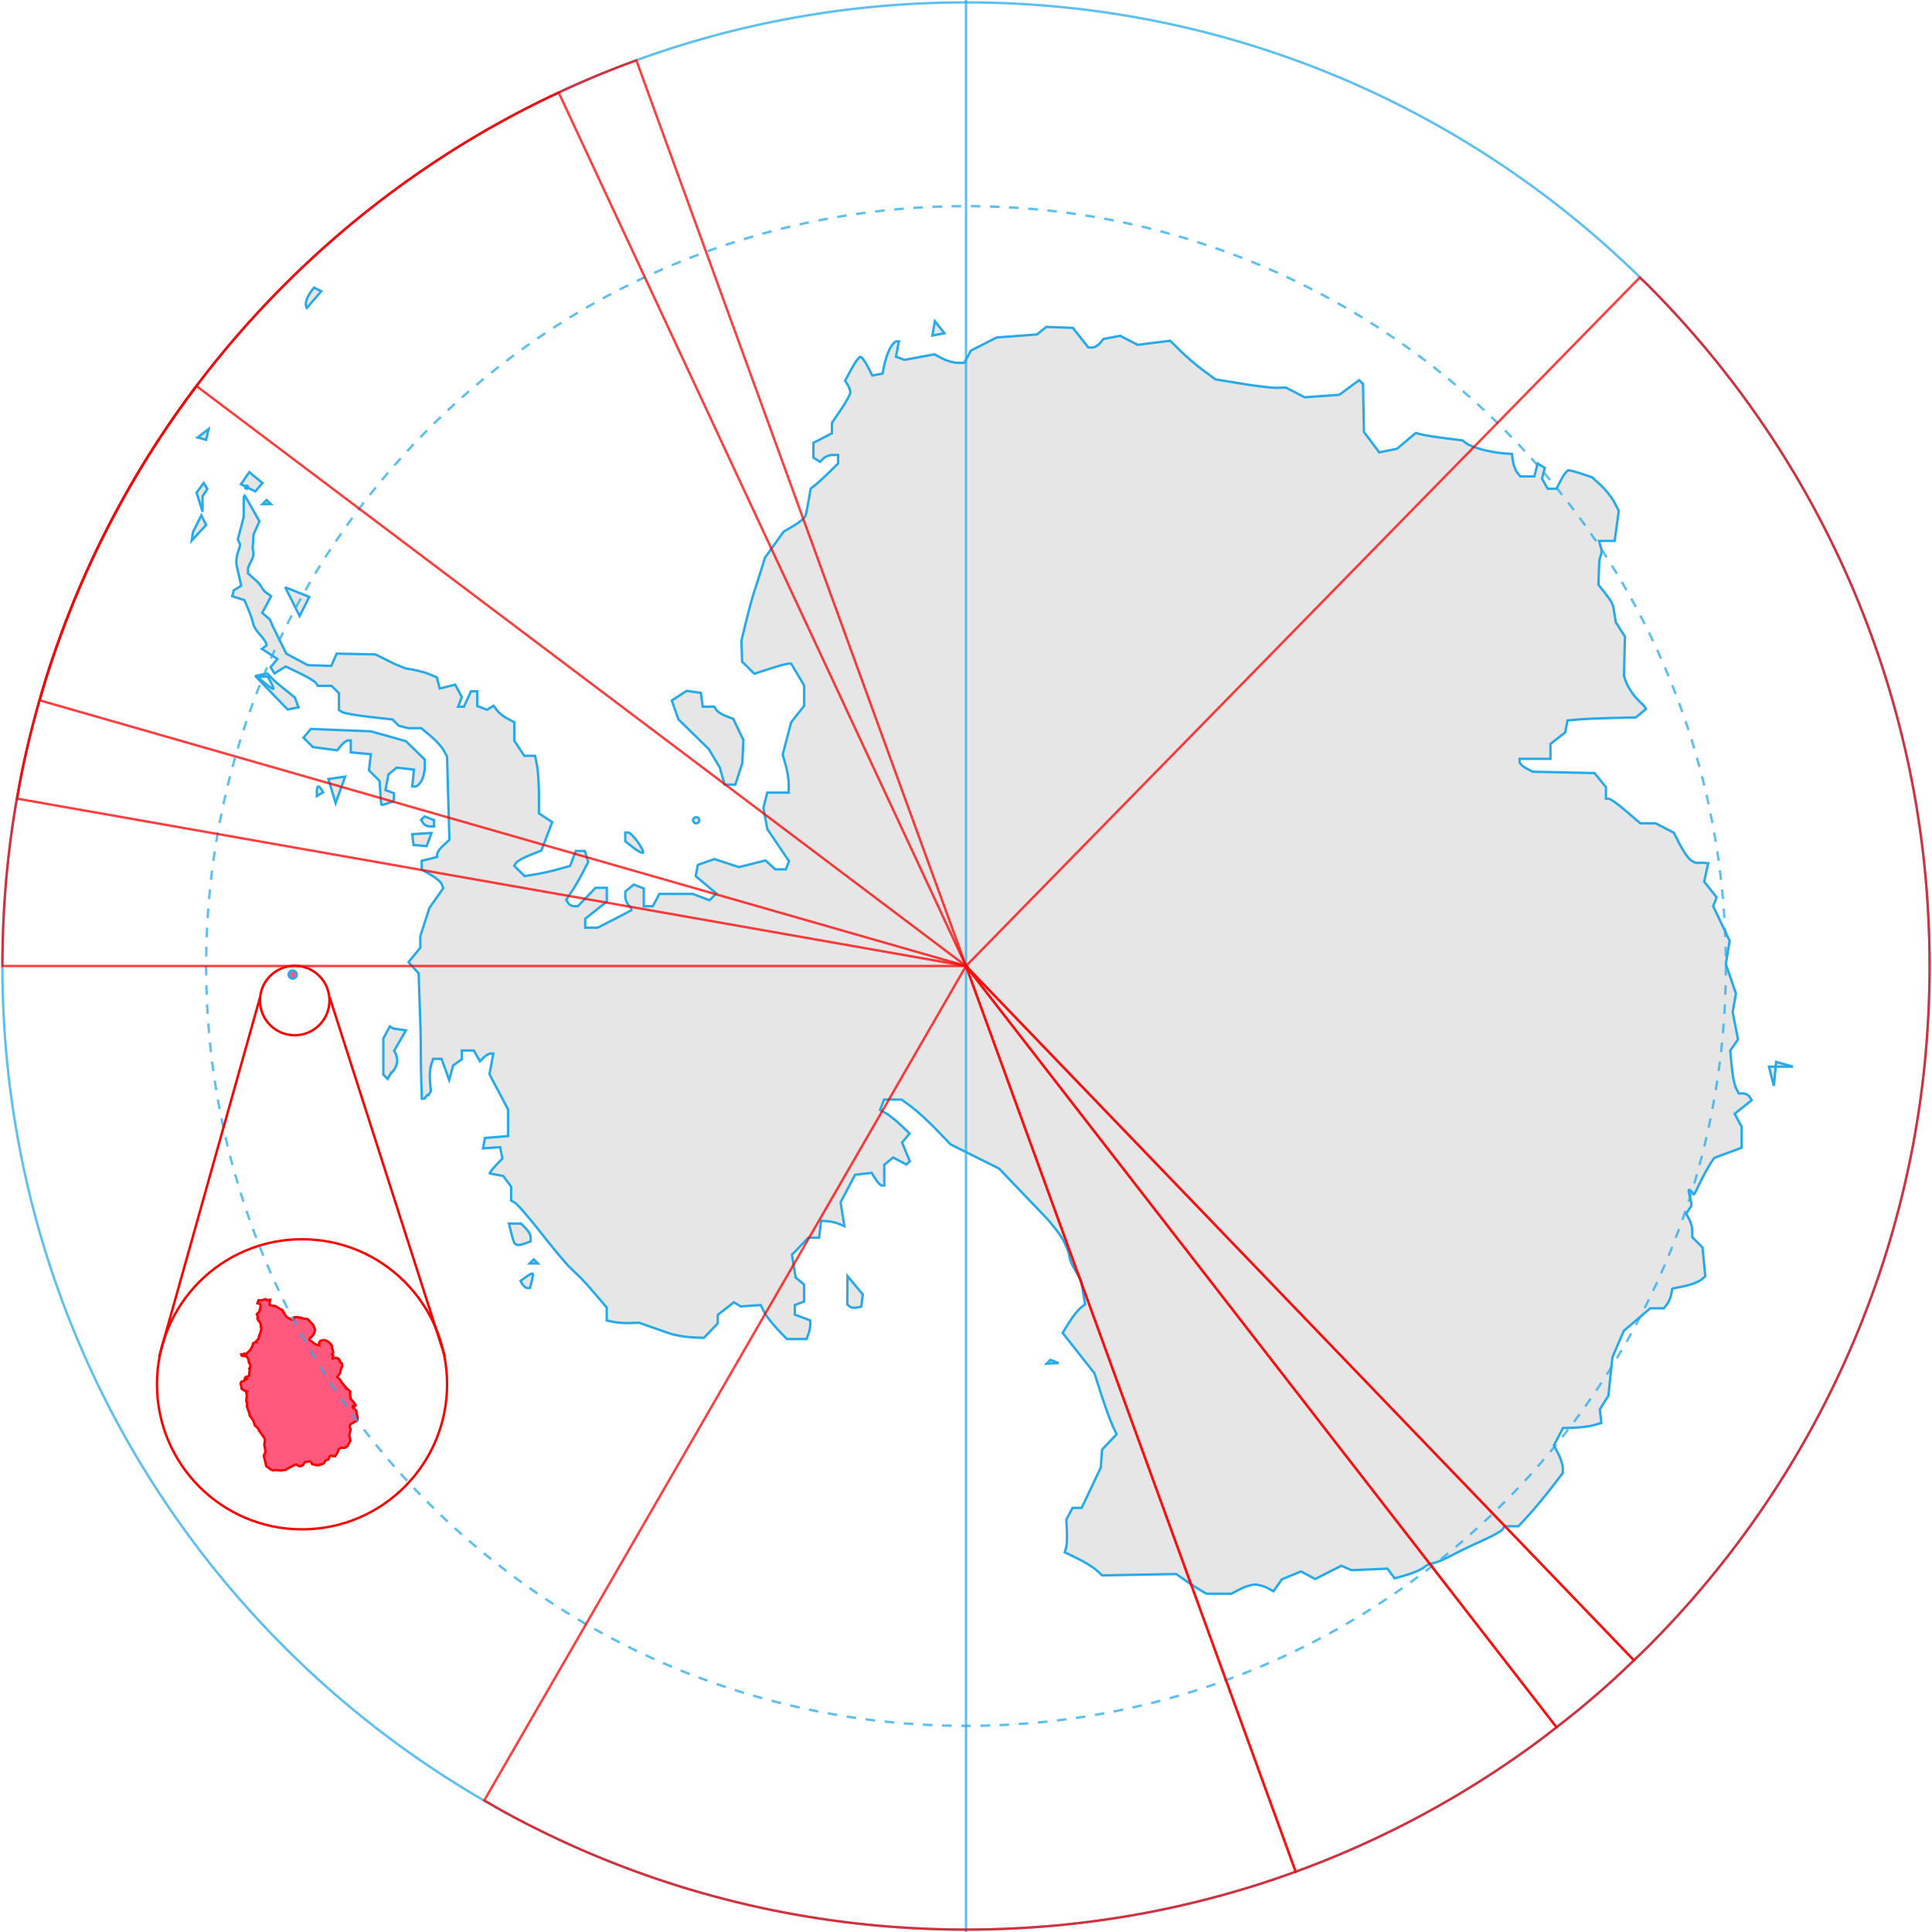 <?xml version="1.0" encoding="UTF-8" standalone="no"?>
<svg
   xmlns:dc="http://purl.org/dc/elements/1.1/"
   xmlns:cc="http://creativecommons.org/ns#"
   xmlns:rdf="http://www.w3.org/1999/02/22-rdf-syntax-ns#"
   xmlns:svg="http://www.w3.org/2000/svg"
   xmlns="http://www.w3.org/2000/svg"
   id="svg1896"
   height="806"
   width="806"
   version="1.0">
  <defs
     id="defs1898">
    <clipPath
       id="clipPath4257"
       clipPathUnits="userSpaceOnUse">
      <path
         d="M 842.094,360.75 561,648 423.469,270.156 c -0.228,0.083 -0.459,0.166 -0.688,0.25 z"
         style="fill:#000000;fill-opacity:1;stroke:#ff0000;stroke-width:1px;stroke-opacity:0.75"
         id="path4259" />
    </clipPath>
  </defs>
  <g
     id="g4"
     transform="translate(-158,-245)">
    <path
       style="fill:#e6e6e6;fill-rule:nonzero;stroke:#27aaea;stroke-width:1px"
       id="Antarctica"
       d="m 271.938,532.411 c -0.3,0 -1.913,-1.133 -3.583,-2.519 l -3.037,-2.519 2.206,-0.043 2.206,-0.043 1.377,2.561 c 0.757,1.409 1.131,2.561 0.831,2.561 z m 394.562,377.473 -5.146,-0.011 -2.725,-1.582 c -1.498,-0.87 -4.344,-2.719 -6.323,-4.108 l -3.598,-2.526 -15.441,0.29 -15.441,0.29 -2.487,-2.246 c -1.368,-1.235 -4.89,-3.404 -7.826,-4.818 l -5.339,-2.572 0.576,-1.91 c 0.317,-1.05 0.471,-4.126 0.342,-6.834 l -0.234,-4.924 1.311,-2.439 1.311,-2.439 1.886,0 1.886,0 3.992,-8.411 3.992,-8.411 0.259,-3.728 0.259,-3.728 3.035,-3.216 3.035,-3.216 -1.66,-3.534 c -0.913,-1.944 -2.998,-7.679 -4.635,-12.744 l -2.975,-9.21 -6.624,-8.39 -6.624,-8.39 2.699,-4.347 c 1.484,-2.391 3.595,-5.087 4.689,-5.991 l 1.99,-1.644 -0.868,-5.116 -0.868,-5.116 -2.419,-3.949 c -1.33,-2.172 -2.421,-4.821 -2.424,-5.888 -0.003,-1.067 -1.125,-4.021 -2.494,-6.564 -1.369,-2.543 -4.988,-7.2 -8.041,-10.348 -3.053,-3.148 -8.516,-8.843 -12.139,-12.656 l -6.588,-6.931 -10.137,-5.053 -10.137,-5.053 -6.057,-6.286 c -3.331,-3.457 -7.931,-7.662 -10.221,-9.344 l -4.163,-3.057 -3.65,0 -3.65,0 -0.832,2.159 -0.832,2.159 2.431,1.362 c 1.337,0.749 4.105,2.961 6.15,4.916 l 3.719,3.554 -1.574,1.888 -1.574,1.888 1.616,3.884 1.616,3.884 -0.706,0.703 -0.706,0.703 -2.765,-1.473 -2.765,-1.473 -1.848,1.526 -1.848,1.526 0,4.325 0,4.325 -0.977,0 c -0.537,0 -1.723,-1.188 -2.634,-2.64 l -1.657,-2.64 -3.466,0.399 -3.466,0.399 -3.02,5.756 -3.02,5.756 0.797,4.961 0.797,4.961 -2.291,-0.966 c -1.26,-0.531 -3.449,-1.032 -4.864,-1.113 l -2.573,-0.147 -0.407,3.522 -0.407,3.522 -2.247,0 -2.247,0 -3.423,3.556 -3.423,3.556 0.774,4.747 0.774,4.747 1.765,1.458 1.765,1.458 0,3.548 0,3.548 -1.93,0.737 -1.93,0.737 0,1.993 0,1.993 3.216,1.217 3.216,1.217 0,1.848 c 0,1.016 -0.351,2.759 -0.781,3.874 l -0.781,2.026 -4.113,0 -4.113,0 -3.958,-4.162 c -2.177,-2.289 -4.635,-5.475 -5.463,-7.079 l -1.505,-2.917 -4.165,0.279 -4.165,0.279 -1.408,-0.866 -1.408,-0.866 -3.368,2.637 -3.368,2.637 0,1.762 0,1.762 -2.895,3.025 -2.895,3.025 -5.146,-0.238 c -2.83,-0.131 -7.028,-0.886 -9.327,-1.678 -2.3,-0.792 -6.063,-2.105 -8.362,-2.918 l -4.181,-1.478 -3.86,0.139 c -2.123,0.077 -5.162,-0.134 -6.754,-0.467 l -2.895,-0.607 0,-2.702 0,-2.702 -4.5,-5.278 c -2.475,-2.903 -5.225,-5.988 -6.111,-6.856 -0.886,-0.868 -2.978,-2.885 -4.648,-4.482 -1.671,-1.597 -7.107,-8.091 -12.08,-14.43 -4.973,-6.339 -9.83,-11.986 -10.792,-12.55 l -1.75,-1.024 0,-2.893 0,-2.893 -1.643,-2.237 -1.643,-2.237 -2.538,-0.471 c -1.396,-0.259 -2.783,-0.515 -3.084,-0.569 -0.3,-0.054 0.765,-1.487 2.368,-3.185 l 2.914,-3.087 -0.488,-2.355 -0.488,-2.355 -3.569,0.252 -3.569,0.252 0.414,-2.173 0.413,-2.173 4.814,-0.397 4.814,-0.397 0,-5.555 0,-5.555 -3.884,-7.351 -3.884,-7.351 0.811,-4.305 0.811,-4.305 -1.172,0 c -0.645,0 -1.903,0.72 -2.796,1.601 l -1.624,1.601 -1.27,-2.241 -1.27,-2.241 -2.509,0 -2.509,0 0,1.834 0,1.834 -3.629,2.572 -1.629,6.072 -1.601,-4.406 -1.601,-4.406 -1.76,0 -1.76,0 -0.826,2.591 c -0.454,1.425 -0.664,4.459 -0.467,6.742 l 0.359,4.151 -0.982,1.582 c -0.54,-0.63 -1.387,1.582 -1.881,1.582 l -0.899,0 -0.215,-6.723 c -0.118,-3.698 -0.207,-9.028 -0.197,-11.846 0.01,-2.817 -0.039,-7.139 -0.109,-9.605 -0.07,-2.465 -0.284,-8.908 -0.477,-14.317 l -0.35,-9.835 -2.108,-2.331 -2.108,-2.331 2.47,-3.023 2.47,-3.023 0,-2.425 0,-2.425 3.782,-11.734 5.782,-8.234 -0.656,-1.685 c -0.361,-0.927 -2.383,-2.667 -4.495,-3.867 l -3.839,-2.182 0,-1.842 0,-1.842 3.216,-0.804 3.216,-0.804 0,-1.206 c 0,-0.663 1.154,-2.277 2.565,-3.585 l 2.565,-2.379 -0.496,-17.346 -0.496,-17.346 -1.397,-2.598 c -0.768,-1.429 -3.191,-4.101 -5.384,-5.938 l -3.987,-3.34 -5.433,0 -3.933,-1 -1.324,-1.318 -1.324,-1.318 -9.738,-1.087 c -5.356,-0.598 -10.376,-1.479 -11.155,-1.959 l -1.417,-0.872 0,-3.51 0,-3.51 -1.544,-1.537 -1.544,-1.537 -2.883,0 -2.883,0 -0.726,-1.17 c -0.399,-0.643 -3.407,-2.462 -6.684,-4.041 l -5.958,-2.871 -2.338,1.453 -2.338,1.453 -0.814,-1.31 -0.814,-1.31 1.42,-1.703 1.42,-1.703 -3.239,-2.112 -3.239,-2.112 2,-1.489 c 0,-0.819 -1.2,-2.76 -2.666,-4.314 -1.467,-1.554 -2.783,-3.608 -2.925,-4.565 -0.142,-0.957 -1.031,-3.593 -1.975,-5.859 l -1.716,-4.119 -2.552,-0.806 -2.552,-0.806 0.644,-2.451 3.144,-1.951 -1.837,-7.991 c -1.01,-4.395 1.765,-8.355 1.279,-9.412 l -0.884,-1.921 2.444,-9.284 c -0.031,-5.106 0.039,-9.284 0.155,-9.284 0.116,-7e-5 1.607,2.484 3.311,5.521 l 3.1,5.521 -1.214,2.708 -1.214,2.708 -0.417,6.087 c 1.146,3.348 -0.916,5.132 -1.917,7.91 l 0,2.323 3.654,3.241 c 2.01,1.782 2.244,3.534 3.576,4.504 l 2.422,1.763 -1.864,3.467 -1.864,3.467 3.186,2.766 1.186,2.766 2.828,5.741 2.828,5.741 4.508,2.41 4.508,2.41 4.88,0.152 4.88,0.152 1.137,-2.561 1.137,-2.561 8.055,0.156 8.055,0.156 4.058,2.015 4.058,2.015 4.554,1.83 c 3.33,0.457 7.612,1.478 9.515,2.27 l 3.461,1.439 0.613,2.334 0.613,2.334 3.218,-0.804 3.218,-0.804 1.388,2.581 1.388,2.581 -0.776,2.014 -0.776,2.014 1.218,0 1.218,0 1.465,-3.202 1.465,-3.202 1.314,0 1.314,0 0,3.065 0,3.065 2.046,0.781 2.046,0.781 1.366,-0.84 1.366,-0.84 1.413,1.907 c 0.777,1.049 2.716,2.598 4.308,3.442 l 2.895,1.535 0,3.842 0,3.842 2.078,3.156 2.078,3.156 2.264,0 2.264,0 0.804,4.002 c 0.442,2.201 0.804,7.605 0.804,12.01 l 0,8.008 2.773,1.833 2.773,1.833 -2.273,5.925 -2.273,5.925 -4.893,1.949 c -2.691,1.072 -5.237,2.503 -5.658,3.18 l -0.764,1.231 2.163,2.153 2.163,2.153 4.603,-0.758 c 2.532,-0.417 6.802,-1.374 9.489,-2.126 l 4.886,-1.369 1.193,-3.124 1.193,-3.124 1.875,0 1.875,0 0.73,2.29 0.73,2.29 -2.3,4.433 c -1.265,2.438 -3.341,5.993 -4.614,7.899 l -2.314,3.465 0.83,1.337 c 0.457,0.735 1.556,1.337 2.443,1.337 l 1.613,0 3.698,-3.842 3.698,-3.842 2.332,0 2.332,0 -4e-5,2.881 -4e-5,2.881 -4.503,3.576 -4.503,3.576 0,1.866 0,1.866 2.597,0 2.597,0 6.731,-3.427 c 3.702,-1.885 6.981,-3.623 7.288,-3.863 0.307,-0.24 -0.128,-1.118 -0.965,-1.951 -0.837,-0.833 -1.522,-2.482 -1.522,-3.664 l 0,-2.148 1.767,-1.46 1.767,-1.46 2.093,0.799 2.093,0.799 0,3.705 0,3.705 1.885,0 1.885,0 1.377,-2.561 1.377,-2.561 6.947,0 6.947,0 3.51,1.328 3.51,1.328 1.399,-1.434 1.399,-1.434 -4.3,-3.609 -4.3,-3.609 0.453,-2.343 0.453,-2.343 3.463,-1.212 3.463,-1.212 5.124,1.683 5.124,1.683 5.521,-1.395 5.521,-1.395 2.063,1.858 2.063,1.858 2.191,0 2.19,0 0.659,-1.709 0.659,-1.709 -4.512,-6.674 -4.512,-6.674 -0.832,-4.415 -0.832,-4.415 0.809,-3.21 0.809,-3.21 4.478,0 4.478,0 0,-3.53 c 0,-1.942 -0.569,-5.505 -1.265,-7.92 l -1.265,-4.39 1.772,-6.753 1.772,-6.753 2.709,-3.429 2.709,-3.429 0,-4.236 0,-4.236 -2.7,-4.555 -2.7,-4.555 -1.239,0 c -0.682,0 -4.145,0.946 -7.696,2.102 l -6.457,2.102 -2.546,-2.534 -2.546,-2.534 -0.142,-4.37 -0.142,-4.37 2.026,-8.324 c 1.114,-4.578 2.611,-10.053 3.326,-12.166 0.715,-2.113 2.008,-6.147 2.874,-8.964 l 1.574,-5.122 3.901,-5.445 3.901,-5.445 4.313,-2.533 c 2.372,-1.393 4.544,-3.265 4.826,-4.159 0.282,-0.894 0.874,-3.789 1.315,-6.433 l 0.803,-4.807 2.027,-1.596 c 1.115,-0.878 3.694,-3.242 5.73,-5.253 l 3.703,-3.657 0,-1.786 0,-1.785 -2.316,0 c -1.274,0 -2.96,0.641 -3.747,1.425 l -1.432,1.425 -1.399,-0.86 -1.399,-0.86 0,-3.093 0,-3.093 3.86,-1.987 3.86,-1.987 0.023,-2.208 0.023,-2.208 3.836,-5.635 c 2.11,-3.099 3.827,-6.269 3.816,-7.043 -0.011,-0.774 -0.512,-2.182 -1.114,-3.127 l -1.095,-1.719 2.723,-4.993 c 1.497,-2.746 3.142,-4.998 3.654,-5.004 0.513,-0.006 1.849,1.754 2.969,3.911 l 2.037,3.921 2.126,-0.408 2.126,-0.408 0.793,-3.834 c 0.436,-2.109 1.492,-5.131 2.348,-6.715 0.855,-1.585 2.033,-2.881 2.618,-2.881 l 1.063,0 -0.612,3.186 -0.612,3.186 1.767,0.675 1.767,0.675 6.226,-1.158 6.226,-1.158 3.411,1.771 c 1.876,0.974 4.693,1.775 6.26,1.779 l 2.849,0.008 1.375,-2.557 1.375,-2.557 5.387,-2.736 5.387,-2.736 8.4,-0.632 8.4,-0.632 1.93,-1.57 1.93,-1.57 5.553,0.192 5.553,0.192 3.224,4.101 3.224,4.101 1.679,0 c 0.923,0 2.347,-0.801 3.162,-1.779 l 1.483,-1.779 3.476,-0.661 3.476,-0.661 3.654,1.881 3.654,1.881 6.8,-0.846 6.8,-0.846 4.365,4.325 c 2.401,2.379 6.641,6.002 9.423,8.051 l 5.058,3.726 11.023,1.816 c 6.063,0.999 12.68,1.772 14.704,1.719 l 3.68,-0.097 3.923,2.02 3.923,2.02 7.212,-0.519 7.212,-0.519 4.145,-3.051 4.145,-3.051 0.808,0.804 0.808,0.804 0.18,9.99 0.18,9.99 3.202,4.259 3.202,4.259 3.673,-0.731 3.673,-0.731 3.935,-3.296 3.935,-3.296 2.691,0.657 c 1.48,0.361 5.875,1.054 9.767,1.539 l 7.076,0.882 1.572,1.237 c 0.864,0.68 3.759,1.819 6.433,2.531 2.674,0.712 6.598,1.427 8.721,1.591 l 3.86,0.297 0.445,3.085 c 0.245,1.697 1.039,3.805 1.766,4.685 l 1.321,1.601 2.909,0 2.909,0 0.707,-2.69 0.707,-2.69 1.485,0.914 1.485,0.914 -0.587,2.235 -0.587,2.235 1.182,2.103 1.182,2.103 1.833,0 1.833,0 1.996,-3.842 c 1.098,-2.113 2.474,-3.842 3.057,-3.842 0.584,0 3.029,0.655 5.435,1.455 l 4.373,1.455 3.653,3.347 c 2.009,1.841 4.516,4.992 5.57,7.002 l 1.917,3.655 -0.866,6.27 -0.866,6.27 -3.246,0 -3.246,0 0.931,3.522 c 0.512,1.937 -0.986,3.327 -0.885,6.144 l -0.316,8.622 2.459,3.061 c 0.802,1.409 3.371,3.654 3.875,6.824 l 0.916,5.763 1.908,2.991 1.908,2.991 -0.41,16.329 c 1.974,7.606 7.948,11.906 8.387,12.612 l 0.797,1.283 -2.118,1.746 -2.118,1.746 -9.768,0.231 c -5.372,0.127 -11.786,0.415 -14.253,0.64 l -4.485,0.409 -0.481,2.488 -0.481,2.488 -3.074,2.407 -3.074,2.407 0,3.109 0,3.109 -6.433,0 -6.433,0 0,1.236 c 0,0.68 1.225,1.888 2.723,2.686 l 2.723,1.451 12.897,0.279 12.897,0.279 2.391,2.939 2.391,2.939 0,2.419 0,2.419 1.208,0 c 0.665,0 3.884,2.305 7.154,5.122 l 5.946,5.122 3.202,0 3.202,0 3.783,1.947 3.783,1.947 2.492,4.862 c 1.37,2.674 3.341,5.564 4.38,6.422 1.039,0.858 2.384,1.472 2.989,1.363 0.605,-0.108 1.87,-0.128 2.811,-0.045 l 1.71,0.152 -0.846,3.833 -0.846,3.833 2.601,3.292 2.601,3.292 -0.715,1.854 -0.715,1.854 3.439,7.229 3.439,7.229 -0.815,4.8 -0.815,4.8 2.109,6.183 2.109,6.183 -0.672,3.863 -0.672,3.863 1.107,5.719 1.107,5.719 -1.618,2.299 -1.618,2.299 0.618,6.709 c 0.34,3.69 1.143,7.717 1.785,8.95 l 1.167,2.241 1.809,0 c 0.995,0 2.206,0.64 2.692,1.422 l 0.883,1.422 -3.554,2.821 -3.554,2.821 1.46,2.716 1.46,2.716 0,4.367 0,4.367 -11.426,4.225 c -4.634,6.449 -8.177,15.717 -8.557,15.225 -4.622,-6 -0.04,3.904 -1.15,5.01 l -2.019,3.01 1.284,2.388 c 0.706,1.313 1.284,3.537 1.284,4.942 l 0,2.554 2.129,2.119 2.129,2.119 0.582,6.026 0.582,6.026 -1.846,1.525 c -1.016,0.839 -4.114,1.994 -6.885,2.567 l -5.039,1.042 -0.467,2.505 c -0.257,1.378 -1.054,3.226 -1.772,4.106 l -1.306,1.601 -2.827,0 -2.827,0 -5.518,4.701 -5.518,4.701 -2.363,5.486 -2.363,5.486 -0.858,8.061 -0.858,8.061 -1.78,2.828 -1.78,2.828 0.316,2.843 0.316,2.843 -3.216,0.925 c -1.769,0.509 -5.372,0.982 -8.008,1.053 l -4.791,0.128 -1.887,3.632 -1.887,3.632 1.854,3.557 c 1.02,1.957 1.854,4.54 1.854,5.741 l 0,2.184 -4.844,6.314 c -2.664,3.473 -6.823,8.475 -9.242,11.116 l -4.399,4.802 -2.904,0 -2.904,0 -0.794,1.278 c -0.436,0.703 -4.089,2.746 -8.117,4.539 -4.028,1.794 -10.014,4.676 -13.302,6.406 -3.288,1.729 -6.716,3.144 -7.618,3.144 -0.901,0 -2.553,0.761 -3.67,1.691 -1.117,0.93 -4.347,2.367 -7.177,3.192 l -5.146,1.501 -1.519,-2.035 -1.519,-2.035 -7.487,0.325 -7.487,0.325 -2.127,-0.932 -2.127,-0.932 -5.454,2.77 -5.454,2.77 -2.969,-1.582 -2.969,-1.582 -3.975,1.639 -3.975,1.639 -1.756,2.495 -1.756,2.495 -2.611,-1.391 c -1.436,-0.765 -3.741,-1.391 -5.122,-1.391 -1.381,0 -4.169,0.861 -6.196,1.913 l -3.685,1.913 -5.146,-0.011 z m -347.257,-329.594 c -1.119,0.428 -2.095,0.572 -2.169,0.32 -0.074,-0.251 -0.268,-2.565 -0.432,-5.141 l -0.298,-4.683 -2.212,-2.202 -2.212,-2.202 0.392,-3.36 0.392,-3.36 -4.181,-0.401 -4.181,-0.401 0,-2.48 0,-2.48 -1.129,0 c -0.621,0 -1.9,0.924 -2.841,2.054 l -1.712,2.054 -5.055,-0.675 -5.055,-0.675 -1.964,-1.955 -1.964,-1.955 1.52,-1.823 1.52,-1.823 12.509,0.498 12.509,0.498 7.311,2.042 7.311,2.042 3.959,3.853 3.959,3.853 0,3.134 c 0,1.724 -0.599,4.248 -1.332,5.611 -0.732,1.362 -1.912,2.477 -2.622,2.477 l -1.29,0 0.37,-3.522 0.37,-3.522 -3.616,-0.413 -3.616,-0.413 -1.71,1.412 -1.71,1.412 -0.627,3.263 -0.627,3.263 1.771,0.676 1.771,0.676 0,1.784 c 0,0.981 -0.242,1.784 -0.538,1.784 -0.296,0 -1.454,0.35 -2.573,0.777 z m 143.287,-7.961 -2.232,0 -2.043,-7.15 -4.543,-7.65 -6.344,-6.216 -6.344,-6.216 -1.377,-3.933 -1.377,-3.933 3.079,-2.008 3.079,-2.008 2.969,0.419 2.969,0.419 0.411,2.881 0.411,2.881 2.408,0 2.408,0 0.844,1.36 c 0.464,0.748 2.238,1.887 3.942,2.532 l 3.098,1.173 2.115,4.415 2.115,4.415 -0.427,9.56 -2.927,9.06 -2.232,0 z m -193.289,-117.036 -1.715,0 0.858,-0.854 0.858,-0.854 0.858,0.854 0.858,0.854 -1.715,0 z m 327.894,358.47 -2.466,0.101 0.777,-0.774 0.777,-0.774 1.689,0.673 1.689,0.673 -2.466,0.101 z M 260.879,448.891 c -0.354,0 -0.643,-0.288 -0.643,-0.64 0,-0.352 0.289,-0.64 0.643,-0.64 0.354,0 0.643,0.288 0.643,0.64 0,0.352 -0.289,0.64 -0.643,0.64 z m 254.392,341.634 c -1.096,0.208 -2.398,-0.027 -2.895,-0.521 l -0.902,-0.898 0.046,-5.869 0.046,-5.869 3.193,3.842 3.193,3.842 -0.344,2.548 -0.344,2.548 -1.993,0.378 z m -137.243,-8.175 c -0.583,0 -1.473,-0.664 -1.976,-1.475 l -0.916,-1.475 2.354,-1.713 c 1.295,-0.942 2.518,-1.55 2.719,-1.351 0.2,0.2 0.03,1.634 -0.378,3.188 l -0.742,2.825 -1.061,0 z m 2.647,-10.245 -1.715,0 0.858,-0.854 0.858,-0.854 0.858,0.854 0.858,0.854 -1.715,0 z m -6.462,-7.684 c -0.608,0 -1.349,-0.432 -1.647,-0.96 -0.298,-0.528 -0.922,-2.545 -1.387,-4.482 l -0.846,-3.522 2.506,0 2.506,0 2.022,2.012 c 1.112,1.107 2.022,2.774 2.022,3.705 l 0,1.692 -2.035,0.777 c -1.119,0.428 -2.532,0.777 -3.14,0.777 z m -53.596,-70.937 -0.908,1.637 -0.894,-0.89 -0.894,-0.89 0,-7.554 0,-7.554 1.351,-2.513 1.351,-2.513 1.355,0.834 5.355,0.834 -4.904,8.487 c 3.503,5.668 -1.313,9.223 -1.812,10.123 z m 105.639,-92.749 c -0.323,0.321 -2.123,-0.618 -4,-2.088 l -3.413,-2.672 0,-1.828 0,-1.828 1.199,0 c 0.659,0 2.459,1.762 4,3.916 1.541,2.154 2.537,4.179 2.214,4.5 z m -89.031,-10.977 c -1.02,0 -2.235,-0.615 -2.702,-1.366 l -0.848,-1.366 0.717,-0.713 0.717,-0.713 1.985,0.758 1.985,0.758 0,1.321 0,1.321 -1.854,0 z m 111.209,-1.281 c -0.708,0 -1.287,-0.576 -1.287,-1.281 0,-0.704 0.579,-1.281 1.287,-1.281 0.708,0 1.287,0.576 1.287,1.281 0,0.704 -0.579,1.281 -1.287,1.281 z m -156.935,-12.179 -1.308,0.804 0,-1.996 c 0,-1.098 0.255,-1.996 0.567,-1.996 0.312,0 0.9,0.536 1.308,1.192 l 0.74,1.192 -1.308,0.804 z M 238,470.5 l 0.5,-3.5 3.5,-7 2,4 -6,6.5 z m 5,-24 -3,4 2.5,8 0,-6.5 2,-3 -1.5,-2.5 z m 21.5,80.5 13.5,14 5,-1 -0.5,0 -1.5,-4 -8,-6.5 -3.5,-3.5 -5,1 z m 0,-77 -6,-3 3.5,-5 5.5,4.5 -3,3.5 z m -20.5,-21.5 1,-4.5 -4.5,3.5 3.5,1 z M 289,365 c -5,6 -3,8.5 -3,8.5 l 6,-7 -3,-1.5 z m 41.5,232.5 5.5,0.5 2,-5.5 -8,0.5 0.5,4.5 z M 898,698 l 1,-10 7,2 -10,0 2,8 z m -621,-208 6,12 4,-8 -10,-4 z m 271,-111 -1,6 5,-1 -4,-5 z m -246,190 -7,1 3,10 4,-11 z" />
    <path
       style="fill:#ff5a7d;fill-opacity:1;fill-rule:nonzero;stroke:#27aaea;stroke-width:1px"
       id="Peter-I-Island"
       d="m 281.791,651.586 c 8.6e-4,0.604 -0.321,1.163 -0.844,1.466 -0.523,0.302 -1.168,0.302 -1.691,0 -0.523,-0.302 -0.845,-0.861 -0.844,-1.466 -8.6e-4,-0.604 0.321,-1.163 0.844,-1.466 0.523,-0.302 1.168,-0.302 1.691,0 0.523,0.302 0.845,0.861 0.844,1.466 l 0,0 z" />
    <path
       d="m 561,0 0,1278"
       id="Greenwitch"
       style="fill:none;stroke:#27aaea;stroke-width:1px;stroke-opacity:0.75" />
    <path
       id="path4142"
       d="m 265.906,803.145 0.511,-1.718 0.325,-0.789 0.325,-1.578 -0.279,-0.418 0.046,-1.021 -0.511,-1.114 -0.557,-0.604 -0.395,-0.928 0.302,-0.418 -0.511,-1.207 0.232,-0.139 0,-0.279 0.603,-0.464 0.557,-1.485 0.093,-0.65 0.046,-0.789 -0.464,-0.696 -0.836,-0.139 0.464,-1.253 0.743,0.046 0.743,-0.046 1.114,-0.418 0.418,-0.046 0.279,0.325 0.557,0.046 0.975,-0.093 -0.093,0.418 -0.139,1.253 0.046,0.418 0.882,0.279 0.511,0.186 0.836,0 3.249,1.857 0.093,0.696 0.557,0.325 0.046,0.464 0.464,0.696 0.603,0.696 0.928,0.464 0.836,0.511 0.557,0.046 0.418,0.139 0.139,-0.418 0.139,-0.743 0.836,-0.093 0.743,0.046 0.325,0.186 0.371,-0.093 0.603,0.186 0.882,0.325 1.3,0.046 0.696,0.279 0.975,1.114 1.021,0.975 0.696,1.486 0.139,0.836 -0.093,0.928 -0.232,0.511 -0.557,0.836 -0.743,0.789 c 0,0 -0.65,0.604 -0.65,0.789 0,0.186 0.139,0.464 0.139,0.464 l 0.603,0.325 1.068,0.836 0.882,0.557 0.928,0.232 0.511,0.186 -0.046,-1.253 0.511,-0.696 0.743,-0.186 0.743,-0.139 0.557,0.139 0.928,0.418 0.836,0.557 0.975,1.253 0.093,0.975 0.371,1.253 0.093,0.464 0,0.279 -0.511,0.696 0.511,0.511 -0.186,0.464 -0.046,0.696 0.928,-0.232 0.511,0 0.65,0.07 0.511,0.673 0.139,-0.093 0.371,0.836 0,0.325 0.743,0.464 0.093,0.557 0.046,0.743 -0.325,0.464 -0.232,0.743 -0.186,0.928 -0.279,0.836 -0.743,0.928 -0.325,0.511 0.603,0.557 0.789,0.836 0.511,0.836 1.021,1.3 0.65,1.021 0.093,-0.232 0.789,0.882 0.65,0.511 0.371,0.464 -0.186,0.743 0.186,0.65 0,1.114 0.139,0.511 0.65,0.604 1.253,1.532 0.139,0.464 -0.325,0.418 -0.418,0.279 -0.325,-0.928 -0.093,1.161 0.696,0.604 0.789,0.743 0.139,1.207 0.371,1.485 0,1.021 -0.557,0.65 c 0,0 -0.789,0.139 -0.928,0.325 -0.139,0.186 -0.65,0.557 -0.882,0.603 -0.232,0.046 -0.65,0.418 -0.65,0.418 0,0 -0.186,0.279 -0.232,0.511 -0.046,0.232 0.093,0.789 0.093,0.789 l 0.232,0.789 -0.557,2.553 0.371,1.207 0.093,0.975 -1.207,2.182 -1.068,0.696 -1.625,0.046 -0.928,0.511 -0.279,0.836 -0.418,0.882 -0.836,1.253 -1.903,-0.139 -0.325,0.093 -0.557,1.393 -1.114,0.371 -0.743,1.161 -0.696,0.418 -0.511,0.186 c 0,0 -0.371,-0.279 -0.418,-0.046 -0.046,0.232 -0.65,0.371 -0.65,0.371 l -0.789,-0.046 -1.81,-0.418 -0.325,-0.604 -0.836,-0.65 -0.325,0.046 -0.882,0.279 -0.418,-0.093 -0.371,0.186 -0.371,0.604 -0.279,0.557 -1.253,0.557 -0.696,-0.186 -0.928,-0.604 -0.603,0.139 -1.625,0.882 -0.836,0.418 -1.485,0.836 -2.135,0.279 -0.511,-0.093 -1.393,-0.139 -1.16,0.186 -1.068,-0.511 -0.975,-0.789 -0.696,-0.418 -0.975,-4.038 c 0,0 -0.046,-0.604 0.046,-0.789 l 0.557,-1.114 -0.464,-3.157 0.279,-1.903 -0.279,-0.836 -2.135,-2.971 -0.418,-0.928 -1.439,-1.393 -0.557,-1.857 -1.578,-2.228 -0.139,-0.882 -0.975,-2.832 0.046,-1.393 -0.325,-0.882 0.139,-1.81 0.093,-0.557 -0.279,-1.3 0.371,-0.279 -0.603,-0.325 -0.836,-0.279 -0.836,-0.604 -0.186,-1.3 -0.232,-0.882 0.279,-0.696 0.418,-0.232 0.696,-0.139 0.511,-0.418 0.557,-0.325 0.186,-0.139 -0.139,-0.186 -0.789,0.279 0.093,-0.418 0.325,-0.464 0.418,0.046 1.114,-0.789 -0.093,-1.021 0.279,-1.207 -0.279,-0.464 0.371,-0.511 0.093,-1.253 -0.557,-0.696 -0.186,-1.346 -0.603,-1.161 -0.557,-0.279 -1.3,-0.093 -0.418,-0.186 -0.139,-0.464 0.789,-0.093 0.325,-0.186 0.371,0 0.325,0.418 0.789,-0.882 0.928,-0.836 0.557,-0.836 0.65,-1.393 0.139,-0.464 0.046,-0.371 1.16,-0.511 0.279,0.046 -0.139,-0.418 0.836,-0.812 z"
       style="fill:#ff5a7d;fill-opacity:1;fill-rule:evenodd;stroke:#ff0000;stroke-width:1;stroke-linecap:butt;stroke-linejoin:miter;stroke-miterlimit:4;stroke-dasharray:none;stroke-opacity:1" />
    <path
       d="M 878,648 C 878,823.074 736.074,965 561,965 385.926,965 244,823.074 244,648 244,472.926 385.926,331 561,331 c 175.074,0 317,141.926 317,317 z"
       id="Antarctiq-circle"
       style="fill:none;stroke:#27aaea;stroke-width:1px;stroke-miterlimit:4;stroke-dasharray:4, 4;stroke-dashoffset:0;stroke-opacity:0.75" />
    <path
       d="m 963,648 c 0,222.018 -179.982,402 -402,402 -222.018,0 -402,-179.982 -402,-402 0,-222.018 179.982,-402 402,-402 222.018,0 402,179.982 402,402 l 0,0 z"
       id="latitude-60"
       style="fill:none;stroke:#27aaea;stroke-width:1px;stroke-opacity:0.75" />
    <g
       transform="translate(4e-4,0)"
       id="Claims"
       style="display:inline;fill:none;stroke:#ff0000;stroke-width:1px;stroke-opacity:0.75">
      <path
         d="m 807.344,965.562 c 3.14,-2.439 6.31,-4.846 9.375,-7.375 4.964,-4.096 9.803,-8.299 14.562,-12.625 2.84,-2.582 5.578,-5.277 8.344,-7.938 L 561,648 807.344,965.562 Z"
         id="France" />
      <path
         d="m 239.969,406.062 c -0.358,0.474 -0.738,0.93 -1.094,1.406 -3.858,5.159 -7.607,10.435 -11.219,15.781 -3.612,5.347 -7.111,10.787 -10.469,16.312 -3.357,5.526 -6.562,11.116 -9.656,16.812 -3.094,5.696 -6.052,11.486 -8.875,17.344 -2.823,5.858 -5.52,11.801 -8.062,17.812 -2.543,6.012 -4.933,12.093 -7.188,18.25 -2.254,6.157 -4.386,12.394 -6.344,18.688 -1.958,6.294 -3.754,12.64 -5.406,19.062 -1.652,6.422 -3.161,12.895 -4.5,19.438 -1.339,6.542 -2.515,13.159 -3.531,19.812 -1.017,6.654 -1.876,13.368 -2.562,20.125 -0.686,6.757 -1.184,13.554 -1.531,20.406 C 159.184,634.164 159,641.062 159,648 l 402,0 -321.031,-241.938 z"
         id="Chile" />
      <path
         d="m 391.094,283.656 c -1.451,0.678 -2.934,1.306 -4.375,2 -5.858,2.823 -11.648,5.781 -17.344,8.875 -5.696,3.094 -11.287,6.299 -16.812,9.656 -5.526,3.357 -10.966,6.857 -16.312,10.469 -5.347,3.612 -10.622,7.36 -15.781,11.219 -5.159,3.858 -10.224,7.841 -15.188,11.938 -4.964,4.096 -9.803,8.299 -14.562,12.625 -4.759,4.326 -9.422,8.766 -13.969,13.312 -4.547,4.547 -8.987,9.209 -13.312,13.969 -4.326,4.759 -8.529,9.599 -12.625,14.562 -4.096,4.964 -8.079,10.028 -11.938,15.188 -3.858,5.159 -7.607,10.435 -11.219,15.781 -3.612,5.347 -7.111,10.787 -10.469,16.312 -3.357,5.526 -6.562,11.116 -9.656,16.812 -3.094,5.696 -6.052,11.486 -8.875,17.344 -2.823,5.858 -5.52,11.801 -8.062,17.812 -2.543,6.012 -4.933,12.093 -7.188,18.25 -2.254,6.157 -4.386,12.394 -6.344,18.688 -0.895,2.878 -1.637,5.813 -2.469,8.719 L 561,648 391.094,283.656 Z"
         id="Argentina" />
      <path
         d="m 698.531,1025.844 c 0.228,-0.083 0.459,-0.167 0.688,-0.25 6.157,-2.255 12.238,-4.645 18.25,-7.188 6.012,-2.543 11.954,-5.24 17.812,-8.062 5.858,-2.823 11.648,-5.781 17.344,-8.875 5.696,-3.094 11.287,-6.299 16.812,-9.656 5.526,-3.357 10.966,-6.857 16.312,-10.469 5.347,-3.612 10.622,-7.36 15.781,-11.219 1.974,-1.476 3.867,-3.051 5.812,-4.562 L 561,648 698.531,1025.844 Z M 839.625,937.625 c 1.868,-1.798 3.792,-3.542 5.625,-5.375 4.547,-4.547 8.987,-9.209 13.312,-13.969 4.326,-4.759 8.529,-9.599 12.625,-14.562 4.096,-4.964 8.079,-10.028 11.938,-15.188 3.858,-5.159 7.607,-10.435 11.219,-15.781 3.612,-5.347 7.111,-10.787 10.469,-16.312 3.357,-5.526 6.562,-11.116 9.656,-16.812 3.094,-5.696 6.052,-11.486 8.875,-17.344 2.823,-5.858 5.52,-11.801 8.062,-17.812 2.543,-6.012 4.933,-12.093 7.188,-18.25 2.254,-6.157 4.386,-12.394 6.344,-18.688 1.958,-6.294 3.754,-12.64 5.406,-19.062 1.652,-6.422 3.161,-12.895 4.5,-19.438 1.339,-6.542 2.515,-13.159 3.531,-19.812 1.017,-6.654 1.876,-13.368 2.562,-20.125 0.686,-6.757 1.184,-13.554 1.531,-20.406 C 962.816,661.836 963,654.938 963,648 c 0,-6.938 -0.184,-13.836 -0.531,-20.688 -0.347,-6.852 -0.845,-13.649 -1.531,-20.406 -0.686,-6.757 -1.546,-13.471 -2.562,-20.125 -1.017,-6.654 -2.192,-13.27 -3.531,-19.812 -1.339,-6.542 -2.848,-13.015 -4.5,-19.438 -1.652,-6.422 -3.449,-12.769 -5.406,-19.062 -1.958,-6.294 -4.089,-12.53 -6.344,-18.688 -2.254,-6.157 -4.645,-12.238 -7.188,-18.25 -2.543,-6.012 -5.24,-11.954 -8.062,-17.812 -2.823,-5.858 -5.781,-11.648 -8.875,-17.344 -3.094,-5.696 -6.299,-11.287 -9.656,-16.812 -3.357,-5.526 -6.857,-10.966 -10.469,-16.312 -3.612,-5.347 -7.36,-10.622 -11.219,-15.781 -3.858,-5.159 -7.841,-10.224 -11.938,-15.188 -4.096,-4.964 -8.299,-9.803 -12.625,-14.562 -4.326,-4.759 -8.766,-9.422 -13.312,-13.969 -1.026,-1.026 -2.119,-1.985 -3.156,-3 L 561,648 839.625,937.625 Z"
         id="Australia" />
      <path
         d="m 423.469,270.156 c -0.228,0.083 -0.459,0.166 -0.688,0.25 -6.157,2.254 -12.238,4.645 -18.25,7.188 -6.012,2.543 -11.954,5.24 -17.812,8.062 -5.858,2.823 -11.648,5.781 -17.344,8.875 -5.696,3.094 -11.287,6.299 -16.812,9.656 -5.526,3.357 -10.966,6.857 -16.312,10.469 -5.347,3.612 -10.622,7.36 -15.781,11.219 -5.159,3.858 -10.224,7.841 -15.188,11.938 -4.964,4.096 -9.803,8.299 -14.562,12.625 -4.759,4.326 -9.422,8.766 -13.969,13.312 -4.547,4.547 -8.987,9.209 -13.312,13.969 -4.326,4.759 -8.529,9.599 -12.625,14.562 -4.096,4.964 -8.079,10.028 -11.938,15.188 -3.858,5.159 -7.607,10.435 -11.219,15.781 -3.612,5.347 -7.111,10.787 -10.469,16.312 -3.357,5.526 -6.562,11.116 -9.656,16.812 -3.094,5.696 -6.052,11.486 -8.875,17.344 -2.823,5.858 -5.52,11.801 -8.062,17.812 -2.543,6.012 -4.933,12.093 -7.188,18.25 -2.254,6.157 -4.386,12.394 -6.344,18.688 -1.958,6.294 -3.754,12.64 -5.406,19.062 -1.652,6.422 -3.161,12.895 -4.5,19.438 -0.758,3.705 -1.345,7.478 -2,11.219 L 561,648 423.469,270.156 Z"
         id="United-Kingdom" />
      <path
         d="m 360.031,996.094 c 3.115,1.802 6.177,3.655 9.344,5.375 5.696,3.094 11.486,6.052 17.344,8.875 5.858,2.823 11.801,5.52 17.812,8.062 6.012,2.543 12.093,4.933 18.25,7.188 6.157,2.254 12.394,4.386 18.688,6.344 6.294,1.958 12.64,3.754 19.062,5.406 6.422,1.652 12.895,3.161 19.438,4.5 6.542,1.339 13.159,2.514 19.812,3.531 6.654,1.017 13.368,1.876 20.125,2.562 6.757,0.686 13.554,1.184 20.406,1.531 6.852,0.347 13.749,0.531 20.688,0.531 6.938,0 13.836,-0.184 20.688,-0.531 6.852,-0.347 13.649,-0.845 20.406,-1.531 6.757,-0.686 13.471,-1.546 20.125,-2.562 6.654,-1.017 13.27,-2.192 19.812,-3.531 6.542,-1.339 13.015,-2.848 19.438,-4.5 6.422,-1.652 12.769,-3.449 19.062,-5.406 6.061,-1.885 12.066,-3.933 18,-6.094 L 561,648 360.031,996.094 Z"
         id="New-Zealand" />
      <path
         d="m 372.281,293.062 c -0.957,0.51 -1.954,0.952 -2.906,1.469 -5.696,3.094 -11.287,6.299 -16.812,9.656 -5.526,3.357 -10.966,6.857 -16.312,10.469 -5.347,3.612 -10.622,7.36 -15.781,11.219 -5.159,3.858 -10.224,7.841 -15.188,11.938 -4.964,4.096 -9.803,8.299 -14.562,12.625 -4.759,4.326 -9.422,8.766 -13.969,13.312 -4.547,4.547 -8.987,9.209 -13.312,13.969 -4.326,4.759 -8.529,9.599 -12.625,14.562 -3.719,4.506 -7.321,9.114 -10.844,13.781 L 561,648 372.281,293.062 Z"
         id="Brazil"
         style="stroke:none" />
      <path
         d="M 491.188,252.156 561,648 698.531,270.156 C 655.624,254.534 609.309,246 561,246 c -23.824,0 -47.127,2.182 -69.812,6.156 z"
         id="Nazi-Germany"
         style="stroke:none" />
    </g>
    <path
       style="fill:none;stroke:none;stroke-width:1px;stroke-opacity:0.75"
       id="Brazil-5"
       d="m 372.282,293.062 c -0.957,0.51 -1.954,0.952 -2.906,1.469 -5.696,3.094 -11.287,6.299 -16.812,9.656 -5.526,3.357 -10.966,6.857 -16.312,10.469 -5.347,3.612 -10.622,7.36 -15.781,11.219 -5.159,3.858 -10.224,7.841 -15.188,11.938 -4.964,4.096 -9.803,8.299 -14.562,12.625 -4.759,4.326 -9.422,8.766 -13.969,13.312 -4.547,4.547 -8.987,9.209 -13.312,13.969 -4.326,4.759 -8.529,9.599 -12.625,14.562 -3.719,4.506 -7.321,9.114 -10.844,13.781 L 561,648 372.282,293.062 Z" />
    <path
       style="fill:none;stroke:none;stroke-width:1px;stroke-opacity:0.75"
       id="Nazi-Germany-1"
       d="M 491.188,252.156 561,648 698.532,270.156 C 655.624,254.534 609.31,246 561,246 c -23.824,0 -47.127,2.182 -69.812,6.156 z" />
    <circle
       r="14.494"
       cy="662.404"
       cx="280.952"
       id="path4152"
       style="opacity:1;fill:none;fill-opacity:1;fill-rule:nonzero;stroke:#ff0000;stroke-width:1;stroke-linecap:butt;stroke-linejoin:round;stroke-miterlimit:4;stroke-dasharray:none;stroke-opacity:1" />
    <path
       id="path4158"
       d="M 266.503,661 224.393,811"
       style="fill:none;fill-rule:evenodd;stroke:#ff0000;stroke-width:1;stroke-linecap:butt;stroke-linejoin:miter;stroke-opacity:1;stroke-miterlimit:4;stroke-dasharray:none" />
    <path
       id="path4160"
       d="m 295.516,661 48.108,150"
       style="fill:none;fill-rule:evenodd;stroke:#ff0000;stroke-width:1;stroke-linecap:butt;stroke-linejoin:miter;stroke-opacity:1;stroke-miterlimit:4;stroke-dasharray:none" />
    <circle
       cy="822.5"
       cx="284"
       id="path4162"
       style="opacity:1;fill:none;fill-opacity:1;fill-rule:nonzero;stroke:#ff0000;stroke-width:1;stroke-linecap:butt;stroke-linejoin:round;stroke-miterlimit:4;stroke-dasharray:none;stroke-opacity:1"
       r="60.517" />
  </g>
</svg>
